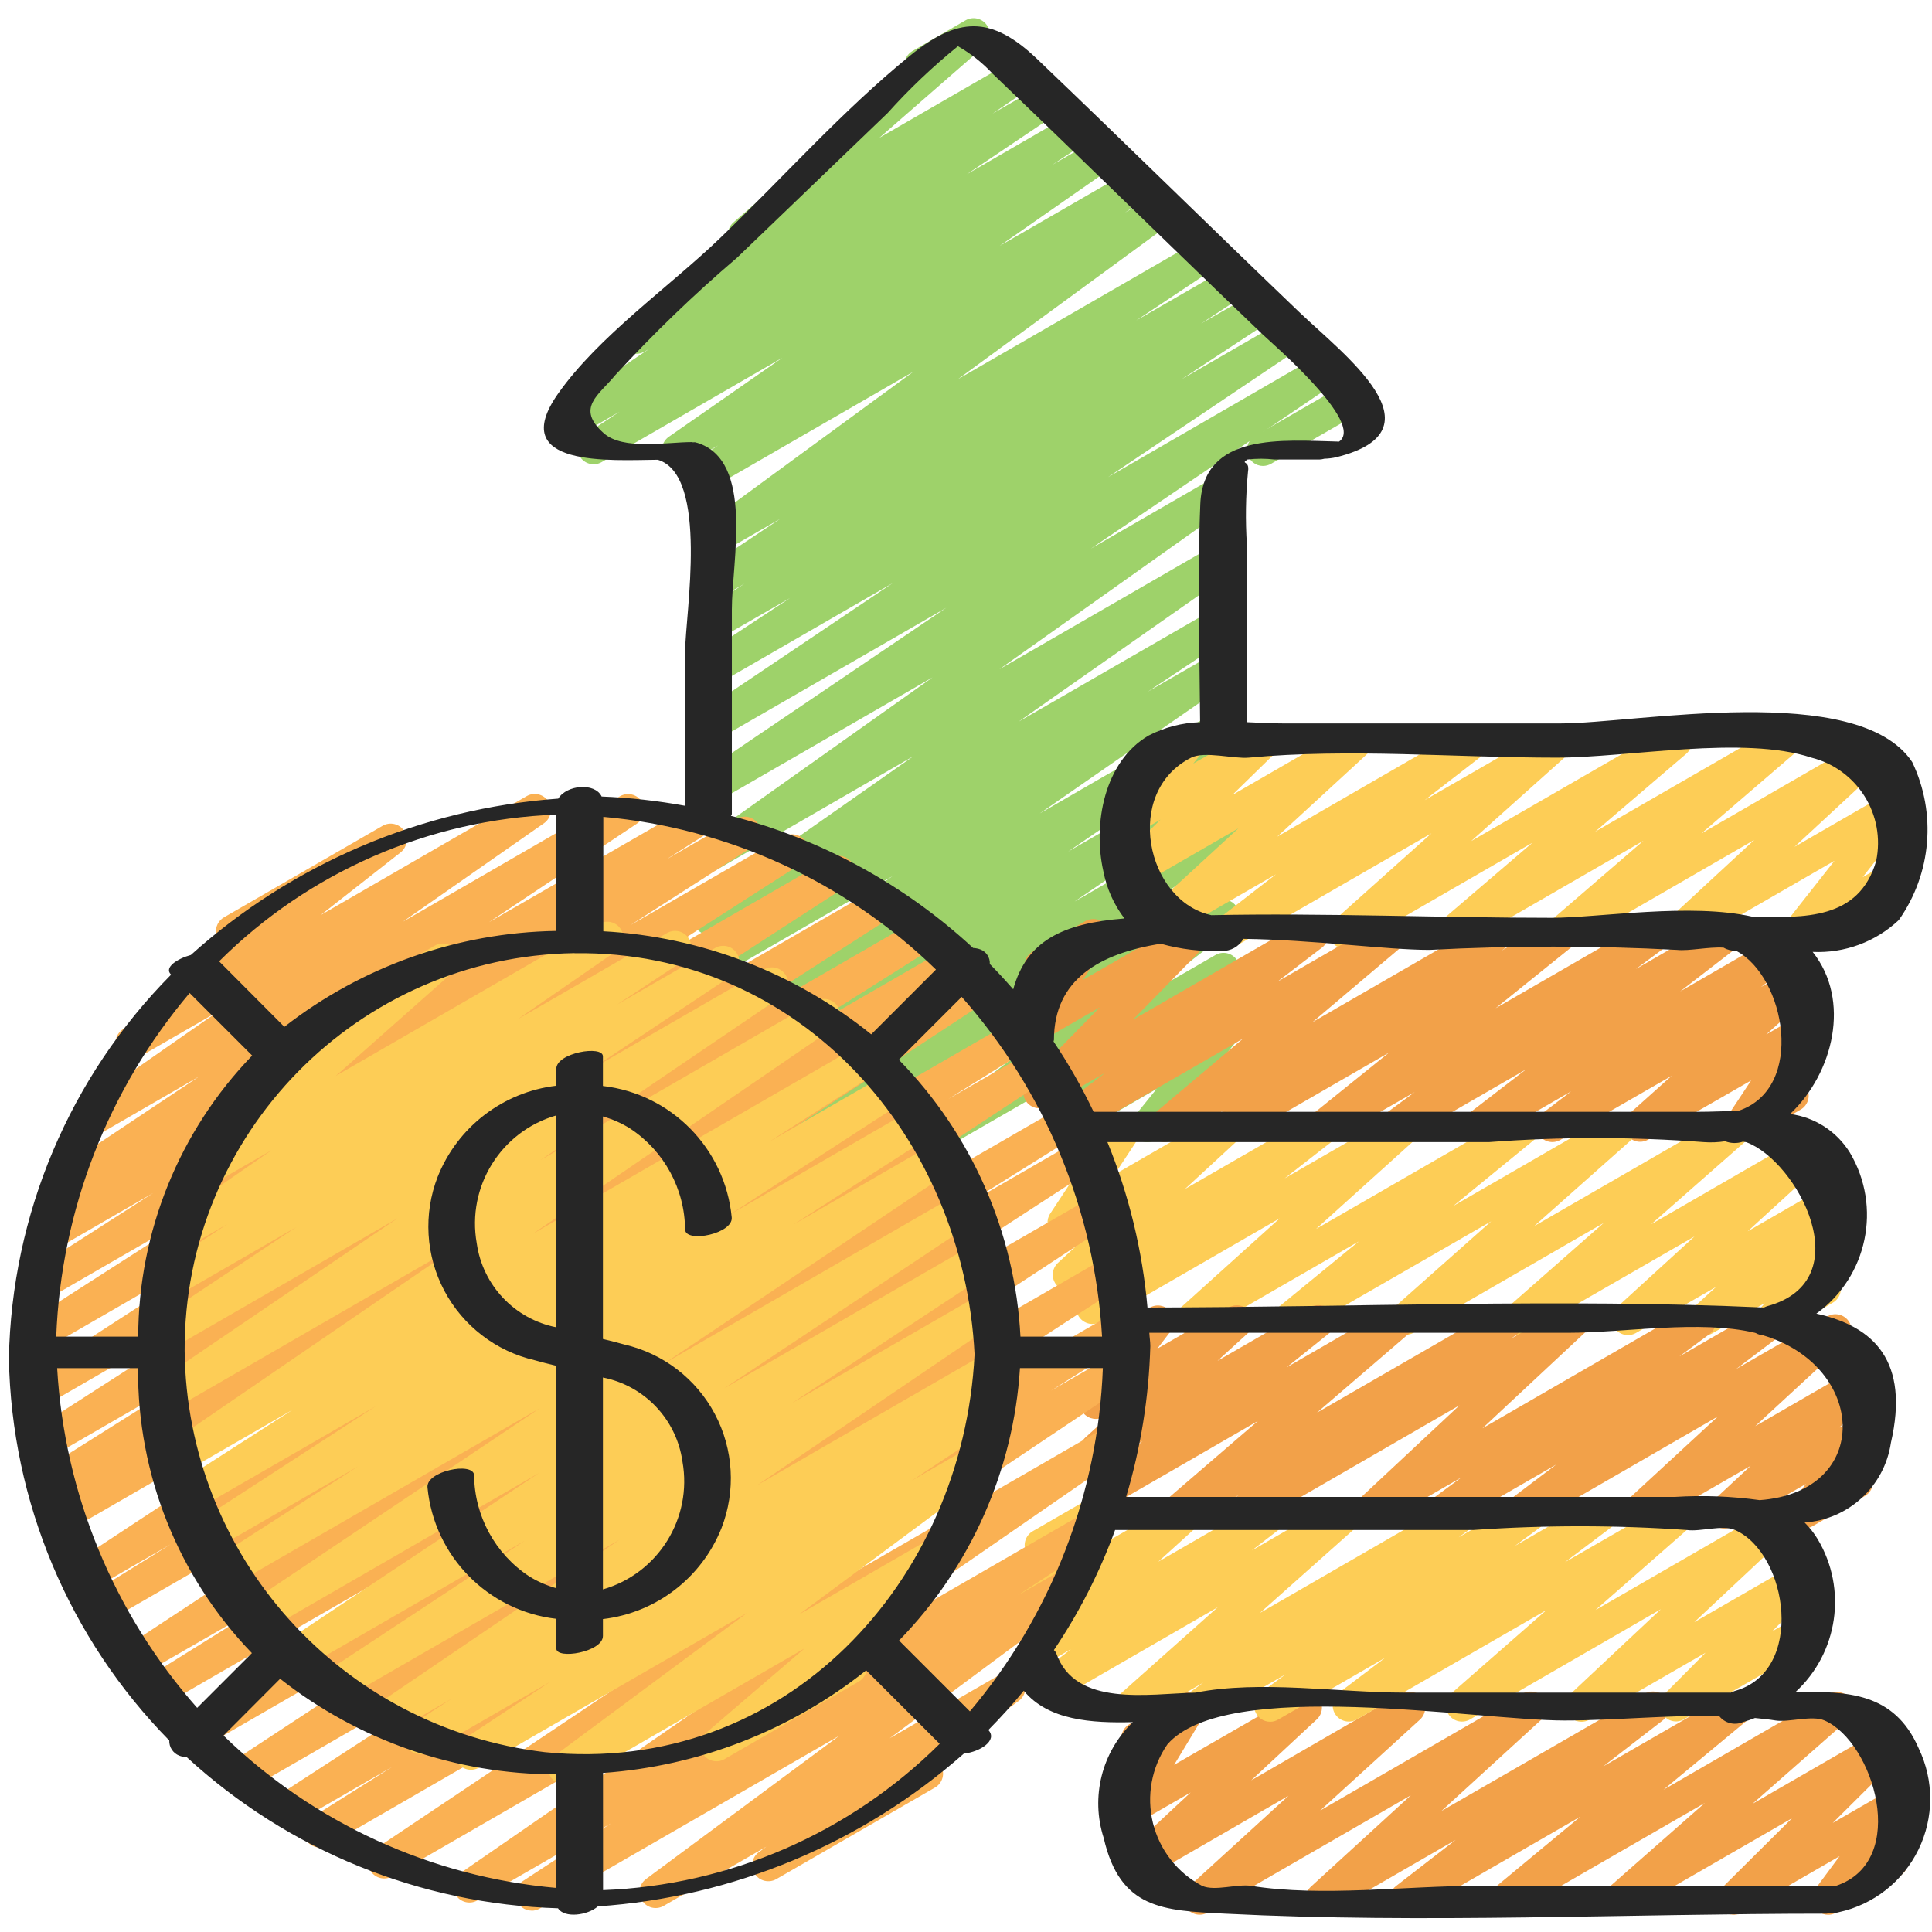 <svg height="512" viewBox="0 0 60 60" width="512" xmlns="http://www.w3.org/2000/svg"><g id="059---Financial-Gain" fill="none"><path id="Path" d="m39.226 14.471c-.226-0-.424-.152-.483-.371-.059-.219.037-.449.233-.562l2.9-1.672c.155-.099.352-.104.512-.015.16.09.259.26.256.443s-.105.351-.268.436l-2.9 1.672c-.076.044-.162.068-.25.068z" fill="#9ed26a"/><path id="Path" d="m22.25 35.5c-.219 0-.413-.143-.478-.352-.065-.21.015-.437.196-.561l4.894-3.347-4.582 2.646c-.233.135-.531.062-.674-.166-.143-.228-.08-.528.142-.68l5.1-3.483-4.568 2.634c-.232.129-.524.055-.666-.169-.142-.224-.085-.52.131-.674l5.97-4.136-5.436 3.138c-.234.136-.534.061-.676-.169s-.076-.532.15-.681l2.605-1.729-2.079 1.2c-.231.131-.525.058-.668-.166-.143-.224-.085-.521.131-.676l6.63-4.648-6.093 3.519c-.231.133-.527.061-.671-.163-.144-.225-.086-.523.132-.678l7.222-5.123-6.683 3.858c-.233.133-.529.058-.671-.169-.142-.227-.08-.526.141-.678l7.639-5.172-7.109 4.1c-.233.135-.532.061-.675-.168-.143-.229-.078-.53.146-.68l5.974-4.018-5.445 3.143c-.234.133-.532.057-.673-.173-.141-.229-.075-.529.149-.678l2.784-1.831-2.26 1.3c-.234.129-.527.051-.667-.176-.14-.227-.076-.524.144-.675l1.364-.893-.841.485c-.233.127-.524.05-.664-.175-.14-.225-.08-.521.137-.673l2.482-1.654-1.955 1.128c-.23.133-.524.063-.669-.16s-.091-.519.123-.676l6.634-4.858-6.175 3.564c-.233.127-.524.05-.664-.175-.14-.225-.08-.521.137-.673l.64-.427-1 .578c-.232.133-.527.06-.671-.165-.143-.226-.084-.524.135-.678l3.525-2.454-5.617 3.243c-.233.129-.526.052-.667-.174-.14-.226-.078-.523.141-.675l1.087-.718-1.36.785c-.233.135-.532.061-.675-.168-.143-.229-.078-.53.146-.68l2.812-1.891-.148.086c-.233.135-.531.062-.674-.166-.143-.228-.08-.528.142-.68l3.419-2.332c-.156-.07-.265-.214-.29-.382-.025-.169.037-.339.165-.451l5.363-4.676c-.113-.235-.026-.518.2-.649l1.649-.954c.223-.127.506-.066.655.143s.117.496-.076.666l-3.255 2.839 4.169-2.407c.233-.143.538-.071.684.16.146.231.079.537-.151.686l-1.185.809 1.484-.855c.233-.134.53-.06.673.168.143.228.079.529-.144.68l-2.813 1.891 3.2-1.85c.233-.129.526-.052.667.174s.078.523-.141.675l-1.075.71 1.353-.781c.232-.133.527-.06.671.165.143.226.084.524-.135.678l-3.522 2.455 4.008-2.314c.234-.133.53-.057.672.171s.078.528-.145.678l-.644.431.9-.52c.23-.133.524-.063.669.16.145.222.091.519-.123.676l-6.632 4.857 7.5-4.328c.234-.133.53-.057.672.171s.078.528-.145.678l-2.491 1.657 2.851-1.645c.233-.124.522-.045.661.179.138.225.078.518-.138.671l-1.362.892 1.657-.951c.233-.127.525-.049.665.177.139.226.078.522-.141.673l-2.78 1.826 3.157-1.822c.233-.135.532-.061.675.168.143.229.078.53-.146.68l-5.973 4.017 6.573-3.8c.233-.138.534-.065.679.165.144.23.079.533-.148.682l-7.637 5.171 3.845-2.22c.231-.133.527-.061.671.163.144.225.086.523-.132.678l-7.225 5.126 6.689-3.861c.231-.131.525-.058.668.166.143.224.085.521-.131.676l-6.628 4.646 6.09-3.511c.234-.136.534-.061.676.169s.076.532-.15.681l-2.607 1.731 2.083-1.2c.232-.135.53-.063.674.164.144.227.083.527-.139.68l-5.971 4.137 5.438-3.14c.233-.143.538-.071.684.16.146.231.079.537-.151.686l-5.091 3.479 4.56-2.632c.232-.133.528-.059.671.167s.082.525-.138.678l-4.894 3.34 4.364-2.52c.151-.095.342-.102.5-.019.158.084.259.245.266.423.007.179-.082.347-.234.442l-2.054 1.395 1.524-.88c.232-.129.525-.054.666.171.142.225.083.521-.134.674l-.377.257c.227-.043.454.075.549.286s.034.459-.149.6l-2.619 2.027 2.066-1.192c.219-.132.502-.077.657.127s.13.491-.057.666l-2.112 2.028 1.518-.876c.209-.12.473-.075.63.108s.16.451.009.639l-.678.84.041-.023c.155-.099.352-.104.512-.015.16.09.259.26.256.443s-.105.351-.268.436l-2.368 1.368c-.209.12-.473.075-.63-.108s-.16-.451-.009-.639l.678-.84-2.758 1.592c-.219.132-.502.077-.657-.127s-.13-.491.057-.666l2.112-2.027-4.9 2.827c-.227.127-.515.059-.66-.158-.145-.217-.1-.508.105-.67l2.622-2.03-4.96 2.863c-.233.131-.527.056-.669-.17s-.081-.523.138-.676l.071-.049-1.557.9c-.233.138-.534.065-.679-.165-.144-.23-.079-.533.148-.682l2.054-1.394-3.886 2.245c-.076.044-.162.067-.25.067z" fill="#9ed26a"/><path id="Path" d="m43.664 59.471c-.217.003-.41-.134-.48-.339-.07-.205 0-.432.173-.561l1.849-1.431-3.915 2.26c-.22.123-.497.062-.647-.141s-.124-.486.06-.659l3.111-2.845-6.315 3.645c-.22.123-.497.062-.647-.141s-.124-.486.06-.659l3.1-2.829-4.481 2.589c-.221.13-.504.072-.656-.134s-.124-.494.065-.666l2.036-1.893-1.7.979c-.197.113-.446.078-.605-.084-.159-.162-.189-.412-.072-.607l.916-1.513c-.243.101-.523-.003-.64-.238-.117-.235-.032-.522.195-.655l1.627-.94c.198-.114.448-.08.608.083.16.163.189.414.07.609l-.912 1.507 3.836-2.208c.221-.13.504-.072.656.134s.124.494-.065.666l-2.033 1.89 4.658-2.69c.22-.123.497-.062.647.141s.124.486-.06.659l-3.103 2.828 6.29-3.631c.22-.123.497-.062.647.141s.124.486-.06.659l-3.111 2.845 6.316-3.642c.228-.133.519-.066.667.153s.099.514-.11.675l-1.849 1.428 3.915-2.256c.225-.127.509-.062.656.149.147.212.11.501-.087.668l-2.611 2.164 5.137-2.969c.222-.127.505-.065.654.143.149.208.117.495-.074.665l-2.955 2.6 4.052-2.339c.217-.121.49-.064.641.134s.133.476-.041.653l-2.16 2.146 1.8-1.038c.205-.118.465-.076.623.101.157.177.169.44.028.63l-.768 1.046c.242-.074.502.045.604.277.102.232.014.504-.204.632l-1.978 1.138c-.205.117-.464.075-.621-.101s-.17-.438-.03-.629l.759-1.023-3.037 1.753c-.217.121-.49.064-.641-.134s-.133-.476.041-.653l2.158-2.144-5.083 2.931c-.222.125-.502.063-.651-.144-.149-.207-.118-.492.071-.663l2.957-2.6-5.908 3.407c-.225.127-.509.062-.656-.149-.147-.212-.11-.501.087-.668l2.61-2.164-5.164 2.981c-.075.046-.162.07-.25.071z" fill="#f2a149"/><path id="Path" d="m38.1 29.471c-.216.003-.41-.134-.479-.339-.07-.205 0-.431.173-.561l1.834-1.42-3.391 1.957c-.22.124-.499.065-.649-.139-.15-.204-.124-.488.061-.661l2.809-2.582-3.147 1.817c-.218.126-.496.07-.648-.131-.152-.2-.132-.483.048-.659l1.332-1.3-.765.441c-.208.119-.471.074-.628-.107-.157-.182-.162-.449-.013-.637l.549-.689c-.125-.035-.23-.118-.294-.231-.138-.239-.056-.544.182-.682l1.632-.943c.208-.122.474-.078.631.105.157.183.162.452.011.64l-.289.363 1.941-1.113c.218-.126.496-.07.648.131.152.2.132.483-.048.659l-1.331 1.3 3.619-2.09c.22-.124.499-.065.649.139.15.204.124.488-.061.661l-2.81 2.583 5.859-3.383c.228-.13.517-.062.663.156.146.218.099.511-.107.672l-1.834 1.42 3.9-2.248c.22-.117.492-.054.638.147.147.201.123.479-.055.653l-3.04 2.72 6.101-3.52c.223-.127.506-.064.655.146.148.21.114.497-.08.666l-2.827 2.417 5.6-3.229c.223-.126.505-.063.654.146.148.209.115.496-.078.665l-2.875 2.472 5.019-2.9c.22-.126.5-.067.651.137.151.205.124.49-.062.663l-2.718 2.517 2.99-1.726c.207-.119.47-.074.626.107s.163.447.016.635l-1.515 1.926.819-.472c.155-.099.352-.104.512-.015.16.09.259.26.256.443s-.105.351-.268.436l-3.066 1.765c-.208.12-.471.075-.628-.106-.157-.181-.163-.448-.015-.636l1.515-1.924-4.621 2.666c-.22.126-.5.067-.651-.137-.151-.205-.124-.49.062-.663l2.719-2.514-5.74 3.314c-.223.126-.505.063-.654-.146-.148-.209-.115-.496.078-.665l2.872-2.476-5.694 3.287c-.223.127-.506.064-.655-.146-.148-.21-.114-.497.08-.666l2.826-2.417-5.594 3.229c-.22.117-.492.054-.638-.147-.147-.201-.123-.479.055-.653l3.04-2.72-6.106 3.52c-.076.045-.163.07-.251.071z" fill="#fdcd56"/><path id="Path" d="m43.347 35.471c-.215 0-.406-.138-.474-.342-.068-.204.002-.429.174-.558l.888-.656-2.58 1.485c-.226.128-.512.061-.659-.153-.147-.214-.105-.505.096-.669l2.347-1.89-4.7 2.712c-.231.134-.526.063-.671-.161s-.088-.522.129-.678l.117-.083-1.6.922c-.224.128-.508.064-.656-.147-.148-.211-.112-.5.083-.667l2.759-2.328-5.1 2.942c-.228.132-.52.064-.666-.155-.146-.219-.097-.514.112-.675l1.381-1.057-1.8 1.038c-.216.125-.492.071-.645-.127s-.137-.478.038-.656l2.235-2.285-1.88 1.085c-.201.116-.455.078-.614-.091-.159-.169-.18-.426-.052-.619l.786-1.18c-.237.035-.466-.103-.545-.33-.079-.226.014-.477.221-.597l1.632-.943c.201-.116.455-.078.614.091.159.169.18.426.052.619l-.743 1.117 3.187-1.835c.216-.125.491-.071.645.126.153.197.138.477-.037.656l-2.234 2.284 5.313-3.066c.228-.132.52-.064.666.155.146.219.097.514-.112.675l-1.382 1.056 3.269-1.886c.224-.13.51-.067.659.145s.112.502-.085.669l-2.757 2.331 5.449-3.145c.231-.134.526-.063.671.161s.088.522-.129.678l-.119.085 1.6-.924c.226-.13.514-.065.662.15.148.215.105.507-.098.672l-2.346 1.889 4.7-2.711c.23-.131.522-.061.667.16.145.221.092.517-.12.675l-.891.658 2.585-1.493c.228-.131.518-.063.664.155.146.218.098.513-.109.674l-1.765 1.36 2.842-1.64c.228-.129.517-.06.662.158.145.218.098.511-.109.672l-.886.675.912-.525c.222-.128.505-.068.655.14.15.208.119.495-.072.666l-1.331 1.19.869-.5c.201-.115.454-.078.613.091.159.168.181.424.054.617l-.792 1.2c.203-.028.402.068.507.244.138.239.056.545-.183.683l-1.619.935c-.201.115-.454.078-.613-.091-.159-.168-.181-.424-.054-.617l.749-1.133-3.214 1.846c-.22.117-.492.054-.638-.147-.147-.201-.123-.479.055-.653l1.328-1.189-3.455 1.989c-.228.132-.52.064-.666-.155-.146-.219-.097-.514.112-.675l.889-.678-2.613 1.508c-.228.134-.521.067-.668-.153-.147-.22-.098-.516.112-.676l1.769-1.362-3.794 2.191c-.076.046-.164.071-.253.071z" fill="#f2a149"/><path id="Path" d="m40.033 41.471c-.211-0-.4-.133-.47-.332-.071-.199-.009-.421.154-.555l2.483-2.032-4.936 2.848c-.22.12-.495.058-.642-.144-.148-.202-.123-.482.057-.656l3.067-2.766-5.57 3.216c-.227.132-.518.065-.665-.153-.147-.218-.1-.512.107-.674l1.5-1.168-1.675.966c-.22.126-.5.067-.651-.137-.151-.205-.124-.49.062-.663l1.652-1.53-1.224.706c-.201.116-.455.079-.614-.089-.159-.169-.181-.425-.053-.619l.8-1.213c-.239.042-.473-.094-.556-.321-.083-.228.009-.482.219-.604l1.632-.943c.201-.115.454-.078.613.091.159.168.181.424.054.617l-.764 1.159 3.251-1.875c.221-.128.502-.07.654.136.151.205.124.492-.064.664l-1.654 1.526 4.038-2.326c.227-.132.518-.065.665.153.147.218.1.512-.107.674l-1.5 1.168 3.458-1.995c.22-.12.495-.058.642.144.148.202.123.482-.057.656l-3.067 2.766 6.183-3.566c.225-.126.509-.06.656.152.147.212.108.501-.09.667l-2.486 2.032 4.939-2.851c.222-.126.503-.065.653.142.149.207.119.493-.071.664l-3.01 2.671 6.025-3.477c.222-.127.505-.065.654.143.149.208.117.495-.074.665l-2.968 2.609 4.822-2.785c.22-.123.497-.062.647.141s.124.486-.06.659l-2.415 2.207 2.443-1.41c.22-.124.499-.065.649.139.15.204.124.488-.061.661l-.7.642.112-.064c.21-.12.475-.073.63.112.156.185.157.454.004.64l-.5.6c.179.071.301.238.315.43.013.192-.085.375-.253.47l-1.619.935c-.21.121-.476.074-.632-.11-.156-.185-.157-.455-.003-.642l.143-.172-1.625.937c-.22.124-.499.065-.649-.139-.15-.204-.124-.488.061-.661l.7-.639-2.492 1.432c-.22.123-.497.062-.647-.141s-.124-.486.06-.659l2.41-2.2-5.211 3c-.222.127-.505.065-.654-.143-.149-.208-.117-.495.074-.665l2.969-2.61-5.921 3.418c-.219.112-.488.048-.633-.152-.145-.2-.122-.475.053-.648l3.01-2.671-6.027 3.471c-.075.046-.162.07-.25.071z" fill="#fdcd56"/><path id="Path" d="m38.572 47.471c-.217 0-.409-.14-.476-.347-.067-.207.008-.433.184-.559l.19-.136-1.69.974c-.223.126-.505.063-.654-.146-.148-.209-.115-.496.078-.665l2.86-2.461-4.318 2.493c-.226.128-.513.062-.66-.153-.147-.215-.104-.506.098-.67l1.3-1.043-1.2.693c-.22.121-.496.06-.644-.143s-.123-.484.058-.657l.948-.862-.367.211c-.206.118-.467.075-.624-.104-.157-.179-.166-.443-.023-.632l.6-.786c-.205-.039-.365-.201-.4-.407-.035-.206.062-.412.243-.517l1.632-.943c.206-.12.468-.078.626.1.157.179.166.445.021.634l-.411.538 2.229-1.283c.22-.121.496-.06.644.143s.123.484-.058.657l-.946.861 2.882-1.661c.226-.131.515-.065.663.151.148.216.104.509-.1.672l-1.3 1.042 3.229-1.865c.223-.126.505-.063.654.146.148.209.115.496-.078.665l-2.862 2.46 5.672-3.271c.23-.129.521-.057.664.165.143.222.09.516-.122.673l-.185.134 1.684-.972c.221-.132.506-.075.659.132.153.207.124.496-.067.668l-3.166 2.957 6.5-3.755c.23-.131.522-.061.667.16.145.221.092.517-.12.675l-.931.687 2.645-1.524c.228-.13.518-.061.664.158.145.219.097.513-.112.673l-1.435 1.086 2.835-1.637c.22-.126.5-.067.651.137.151.205.124.49-.062.663l-2.83 2.61 3.178-1.835c.221-.13.504-.072.656.134s.124.494-.065.666l-1.161 1.08.6-.348c.206-.118.467-.075.624.103.157.178.167.443.024.632l-.613.811c.207.036.369.198.406.405.037.207-.06.415-.242.52l-1.619.935c-.206.12-.468.077-.626-.102s-.167-.444-.023-.633l.433-.572-2.283 1.314c-.221.13-.504.072-.656-.134s-.124-.494.065-.666l1.16-1.079-3.257 1.879c-.22.126-.5.067-.651-.137-.151-.205-.124-.49.062-.663l2.831-2.612-5.909 3.412c-.228.127-.516.057-.66-.16-.144-.218-.097-.51.109-.671l1.436-1.087-3.323 1.918c-.23.131-.522.061-.667-.16-.145-.221-.092-.517.12-.675l.928-.685-2.635 1.52c-.221.132-.506.075-.659-.132-.153-.207-.124-.496.067-.668l3.166-2.957-6.5 3.755c-.077.047-.165.072-.255.073z" fill="#f2a149"/><path id="Path" d="m39.446 53.471c-.215 0-.406-.138-.474-.342-.068-.204.002-.429.174-.558l.781-.573-2.438 1.402c-.23.131-.522.06-.666-.162-.144-.222-.091-.518.122-.675l.424-.307-1.983 1.144c-.22.121-.496.06-.644-.143s-.123-.484.058-.657l3.018-2.686-4.937 2.851c-.228.13-.517.062-.663-.156-.146-.218-.099-.511.107-.672l.933-.719-.9.518c-.22.12-.495.058-.642-.144-.148-.202-.123-.482.057-.656l1.216-1.1-.714.411c-.203.116-.459.077-.617-.095s-.176-.43-.043-.623l.726-1.043c-.184.002-.356-.093-.452-.25-.138-.239-.056-.544.182-.682l1.632-.943c.203-.116.459-.077.617.095s.176.43.043.623l-.648.933 2.885-1.662c.22-.12.495-.058.642.144.148.202.123.482-.057.656l-1.214 1.1 3.288-1.9c.227-.127.515-.059.66.158.145.217.1.508-.105.67l-.938.723 2.688-1.551c.222-.126.503-.065.653.142.149.207.119.493-.071.664l-3.018 2.686 6.049-3.492c.23-.131.522-.06.666.162.144.222.091.518-.122.675l-.424.307 1.983-1.144c.23-.133.524-.063.669.16s.091.519-.123.676l-.783.575 2.445-1.411c.228-.13.518-.061.664.158.145.219.097.513-.112.673l-1.44 1.084 3.327-1.915c.222-.127.505-.065.654.143.149.208.117.495-.074.665l-2.957 2.592 5.276-3.046c.221-.132.506-.075.659.132.153.207.124.496-.067.668l-2.8 2.624 3.1-1.788c.216-.118.486-.06.636.136.15.196.134.471-.036.649l-1.281 1.288.678-.39c.237-.124.531-.039.665.193.134.232.061.528-.165.672l-3.927 2.262c-.216.118-.486.06-.636-.136-.15-.196-.134-.471.036-.649l1.28-1.288-3.596 2.073c-.221.132-.506.075-.659-.132-.153-.207-.124-.496.067-.668l2.8-2.625-5.93 3.425c-.222.127-.505.065-.654-.143-.149-.208-.117-.495.074-.665l2.959-2.592-5.894 3.4c-.228.13-.518.061-.664-.158-.145-.219-.097-.513.112-.673l1.437-1.087-3.32 1.918c-.077.046-.164.071-.254.071z" fill="#fdcd56"/><path id="Path" d="m16.512 59.337c-.221 0-.416-.145-.48-.357-.063-.212.02-.44.205-.561l2.741-1.795-4.16 2.4c-.231.126-.521.051-.662-.171-.141-.223-.085-.517.128-.672l9.951-6.869-12.053 6.959c-.233.135-.532.061-.675-.168-.143-.229-.078-.53.146-.68l10.456-7-11.938 6.893c-.235.129-.53.05-.669-.179-.139-.229-.072-.528.152-.676l2.53-1.591-3.1 1.79c-.233.125-.524.047-.663-.179-.139-.226-.077-.521.141-.672l9.893-6.426-10.826 6.25c-.235.141-.539.066-.682-.166-.144-.233-.073-.538.157-.685l12.348-8.106-13.232 7.639c-.234.129-.527.051-.667-.176-.14-.227-.076-.524.144-.675l11.912-7.742-12.6 7.278c-.235.127-.529.047-.667-.182-.138-.229-.071-.526.152-.674l3.756-2.344-3.908 2.252c-.235.141-.539.066-.682-.166-.144-.233-.073-.538.157-.685l13.926-9.16-14.443 8.337c-.236.13-.532.05-.67-.181-.138-.231-.069-.529.156-.676l2.517-1.565-2.472 1.429c-.234.133-.532.057-.673-.173-.141-.229-.075-.529.149-.678l13.619-8.962-13.807 7.971c-.236.13-.532.05-.67-.181-.138-.231-.069-.529.156-.676l.863-.536-.631.365c-.236.143-.544.067-.686-.17s-.067-.544.17-.686l4.98-3.134-4.765 2.751c-.234.129-.529.051-.668-.178-.139-.228-.074-.526.148-.675l8.431-5.415-8.056 4.651c-.234.131-.53.054-.67-.175-.14-.229-.075-.527.148-.677l8.559-5.546-8.1 4.677c-.234.125-.525.046-.663-.181-.138-.227-.075-.522.144-.672l5.539-3.554-4.88 2.816c-.235.138-.538.062-.68-.171-.142-.233-.071-.537.16-.683l3.811-2.443-3.047 1.759c-.236.143-.544.068-.687-.168s-.068-.544.168-.687l1.249-.8-.329.19c-.234.133-.53.057-.672-.171s-.078-.528.145-.678l4.6-3.066-3.285 1.9c-.232.133-.527.06-.671-.165-.143-.226-.084-.524.135-.678l4.4-3.068-2.427 1.4c-.227.131-.517.064-.664-.153-.147-.217-.101-.511.105-.673l3.3-2.587c-.196-.052-.341-.216-.368-.417-.027-.201.07-.398.245-.499l4.931-2.845c.227-.128.514-.061.66.155.146.216.101.508-.102.671l-2.487 1.95 6.407-3.7c.231-.128.522-.054.664.169.142.223.086.518-.128.673l-4.39 3.064 6.748-3.9c.234-.133.53-.057.672.171s.078.528-.145.678l-4.6 3.065 6.244-3.6c.234-.127.527-.048.666.18.138.228.073.524-.148.674l-1.26.8 2.187-1.263c.235-.138.538-.062.68.171.142.233.071.537-.16.683l-3.818 2.447 4.779-2.758c.235-.131.532-.053.671.177.14.23.072.529-.152.677l-5.532 3.549 6.447-3.722c.236-.144.543-.07.688.166s.07.543-.166.688l-8.562 5.548 9.5-5.488c.236-.144.544-.069.688.167s.069.544-.167.688l-8.436 5.417 9.24-5.334c.235-.129.53-.05.669.179.139.229.072.528-.152.676l-4.973 3.14 5.372-3.1c.236-.13.532-.05.67.181.138.231.069.529-.156.676l-.862.535 1.1-.638c.235-.141.539-.066.682.166.144.233.073.538-.157.685l-13.607 8.952 14.317-8.266c.236-.133.535-.054.675.179.139.233.067.534-.162.679l-2.537 1.577 2.659-1.535c.234-.131.529-.054.669.174.141.228.077.526-.144.676l-13.924 9.159 14.321-8.268c.235-.127.529-.047.667.182.138.229.071.526-.152.674l-3.756 2.344 3.737-2.157c.235-.136.535-.061.677.171.142.231.073.534-.154.681l-11.913 7.743 11.915-6.879c.233-.127.525-.049.665.177.139.226.078.522-.141.673l-12.345 8.1 12.253-7.074c.234-.129.527-.051.667.176.14.227.076.524-.144.675l-9.9 6.428 9.533-5.5c.236-.143.544-.067.686.17.143.236.067.544-.17.686l-2.52 1.585 2.037-1.176c.232-.126.522-.049.662.175.14.224.081.518-.134.672l-10.459 7 9.731-5.618c.232-.135.53-.063.674.164.144.227.083.527-.139.68l-9.952 6.874 8.76-5.058c.235-.141.539-.066.682.166.144.233.073.538-.157.685l-2.738 1.793 1.482-.855c.229-.13.52-.06.665.16s.094.515-.117.674l-6.007 4.46 3.465-2c.23-.131.522-.061.667.16.145.221.092.517-.12.675l-2.542 1.87c.048.039.089.087.121.141.138.239.056.545-.183.683l-4.928 2.844c-.23.131-.522.061-.667-.16-.145-.221-.092-.517.12-.675l.237-.173-3.195 1.843c-.229.128-.518.057-.661-.163-.144-.219-.094-.512.114-.671l6.013-4.457-9.309 5.37c-.076.044-.162.067-.25.067z" fill="#fab153"/><path id="Path" d="m17.528 55.423c-.215 0-.406-.138-.474-.342-.068-.204.002-.429.174-.558l5.979-4.436-8.34 4.813c-.233.129-.526.052-.667-.174-.14-.226-.078-.523.141-.675l2.749-1.823-3.79 2.187c-.234.131-.53.054-.67-.175s-.075-.527.148-.677l1.247-.807-1.852 1.069c-.233.131-.527.056-.669-.17s-.081-.523.138-.676l7.592-5.158-8.673 5.007c-.233.125-.523.048-.662-.177-.139-.225-.079-.519.137-.672l6.274-4.139-6.939 4.006c-.231.119-.516.041-.654-.18-.138-.221-.083-.511.127-.666l7.9-5.258-8.47 4.89c-.233.131-.528.055-.669-.172-.141-.227-.079-.525.141-.676l9.016-6.049-9.516 5.491c-.234.129-.529.051-.668-.178-.139-.228-.074-.526.148-.675l4.4-2.836-4.478 2.587c-.234.131-.53.054-.67-.175-.14-.229-.075-.527.148-.677l5.544-3.6-5.558 3.207c-.235.138-.538.062-.68-.171-.142-.233-.071-.537.16-.683l3.5-2.246-3.344 1.929c-.233.135-.531.062-.674-.166-.143-.228-.08-.528.142-.68l9.318-6.378-9.121 5.267c-.233.138-.534.065-.679-.165s-.079-.533.148-.682l7.473-5.075-7.019 4.053c-.234.133-.53.057-.672-.171s-.078-.528.145-.678l4.391-2.923-3.7 2.134c-.233.129-.526.052-.667-.174-.14-.226-.078-.523.141-.675l2.088-1.382-1.162.673c-.232.135-.53.063-.674-.164-.144-.227-.083-.527.139-.68l3.076-2.125-1.798 1.035c-.222.129-.506.068-.656-.14s-.118-.496.074-.667l3.686-3.265c-.244.086-.514-.028-.622-.264-.108-.236-.018-.514.208-.642l4.167-2.405c.222-.129.506-.068.656.14.15.208.118.496-.074.667l-3.652 3.236 8.187-4.727c.231-.126.521-.051.662.171.141.223.085.517-.128.672l-3.078 2.128 4.65-2.684c.233-.129.526-.052.667.174.14.226.078.523-.141.675l-2.09 1.379 3.062-1.766c.233-.127.524-.05.664.175.14.225.08.521-.137.673l-4.389 2.924 5.359-3.094c.233-.138.534-.065.679.165.144.23.079.533-.148.682l-7.47 5.072 8.561-4.942c.233-.135.531-.062.674.166.143.228.08.528-.142.68l-9.323 6.38 10.325-5.961c.153-.093.343-.098.5-.012.157.086.256.248.261.427.004.179-.087.346-.24.439l-3.5 2.246 3.76-2.17c.235-.136.535-.061.677.171.142.231.073.534-.154.681l-5.538 3.6 5.879-3.393c.234-.129.529-.051.668.178.139.228.074.526-.148.675l-4.4 2.835 4.48-2.587c.233-.135.532-.061.675.168.143.229.078.53-.146.68l-9.019 6.052 9.228-5.328c.233-.131.528-.055.669.172.141.227.079.525-.141.676l-7.895 5.254 7.854-4.534c.234-.131.529-.054.669.174.141.228.077.526-.144.676l-6.269 4.138 5.979-3.452c.233-.138.534-.065.679.165.144.23.079.533-.148.682l-7.6 5.159 7.168-4.138c.235-.134.533-.057.674.174.141.231.073.531-.153.679l-1.236.8.582-.336c.233-.129.526-.052.667.174.14.226.078.523-.141.675l-2.763 1.833 1.935-1.117c.229-.13.52-.06.665.16s.094.515-.117.674l-5.976 4.434 4.331-2.5c.223-.127.506-.064.655.146.148.21.114.497-.08.666l-3.314 2.842h.01c.226 0.0.424.152.483.371.059.219-.037.449-.233.562l-4.167 2.406c-.224.129-.509.067-.658-.144-.149-.211-.113-.501.083-.669l3.059-2.624-7.208 4.161c-.075.044-.161.068-.248.068z" fill="#fdcd56"/><g fill="#262626"><path id="Shape" d="m55.756 52.553c1.33-1.219 1.62-3.205.694-4.753-.113-.189-.25-.362-.406-.517 1.364-.093 2.479-1.123 2.68-2.475.582-2.528-.515-3.615-2.315-4.012 1.59-1.145 2.042-3.315 1.041-5-.407-.659-1.088-1.1-1.856-1.2 1.348-1.275 1.895-3.534.7-5.034.989.047 1.955-.31 2.676-.989 1.016-1.44 1.176-3.316.416-4.906-1.681-2.533-8.585-1.2-10.924-1.2h-8.609c-.339 0-.725-.021-1.129-.039v-5.5c-.05-.76-.039-1.523.034-2.282.062-.367-.243-.217-.019-.375.281-.033.564-.033.845 0h1.391c.053-.003.105-.011.156-.025.124-.003.248-.018.369-.046 3.381-.84.214-3.2-1.158-4.514-2.724-2.609-5.411-5.255-8.139-7.86-1.439-1.37-2.471-1.293-3.945-.094-2.092 1.7-3.956 3.8-5.9 5.667-1.573 1.512-3.771 3.041-5.03 4.832-1.615 2.3 1.654 2.059 3.1 2.047 1.6.483.851 4.831.851 5.927v4.82c-.857-.156-1.724-.253-2.594-.288-.216-.447-1.094-.358-1.348.065-4.237.307-8.251 2.015-11.41 4.856-.429.117-.832.387-.623.6l.01.01c-3.151 3.179-4.955 7.451-5.038 11.926.083 4.444 1.865 8.688 4.98 11.858-.007.207.117.395.309.471.075.029.155.045.235.048 3.153 2.9 7.247 4.566 11.529 4.693.2.316.919.222 1.239-.059 4.207-.287 8.201-1.955 11.364-4.744.51-.056 1.06-.413.762-.734.385-.389.752-.795 1.1-1.219.765.922 2.1 1.008 3.388.975-.966.928-1.317 2.326-.905 3.6.508 2.211 1.84 2.25 3.762 2.348 6.2.313 12.482 0 18.688 0 .012 0 .027-.006.04-.007.115.005.229-.008.34-.039 1.077-.235 1.988-.951 2.472-1.942.484-.991.487-2.149.009-3.143-.753-1.745-2.227-1.781-3.832-1.747zm-1.107-5.965c-.872-.121-1.755-.155-2.634-.1h-17.042c.454-1.52.706-3.093.751-4.678 0-.142-.024-.278-.031-.419h13c1.747 0 4.093-.408 5.808 0l.019.006c.069.039.145.063.224.07 3.229.956 3.422 4.863-.095 5.121zm-24.528 6.56-2.2-2.2c2.223-2.28 3.555-5.282 3.755-8.46h2.574c-.148 3.914-1.602 7.667-4.129 10.66zm-28.346-10.659h2.512c-.025 3.299 1.245 6.476 3.536 8.85l-1.7 1.7c-2.591-2.93-4.123-6.645-4.348-10.55zm27.292-12.378-2.01 2.011c-2.369-1.913-5.28-3.033-8.321-3.2v-3.553c3.886.346 7.535 2.021 10.331 4.742zm5.158 11.4h-2.534c-.168-3.231-1.512-6.29-3.777-8.6l1.952-1.952c2.595 2.928 4.13 6.643 4.359 10.549zm1.831-12.2c.612.17 1.246.246 1.88.223.279.01.541-.135.68-.377 2.181.029 4.445.343 5.779.343 2.56-.135 5.126-.135 7.686 0 .371.04.985-.1 1.447-.07.119.069.255.103.393.1 1.524.8 2.167 4.266.067 4.968-.431.009-.856.03-1.252.03h-18.773c-.361-.758-.777-1.488-1.245-2.185 0-.016.013-.029.013-.046 0-1.887 1.429-2.689 3.325-2.99zm-18.792-.4c-3.06.052-6.019 1.097-8.433 2.978l-2.026-2.034c2.789-2.78 6.524-4.407 10.459-4.555zm.578.692c7.038-.095 12.085 5.741 12.424 12.46-.355 7.036-5.855 13.1-13.344 12.352-6.335-.752-11.125-6.091-11.188-12.47-.025-6.736 5.372-12.24 12.108-12.345zm-9.142 22.533c2.442 1.924 5.461 2.969 8.57 2.968v3.527c-3.884-.343-7.532-2.014-10.329-4.731zm10.026 2.925c2.984-.212 5.834-1.323 8.174-3.186l2.282 2.281c-2.79 2.774-6.522 4.397-10.454 4.544zm35.509-19.588c1.591.587 3.56 4.3.648 5.092-.039.011-.065.029-.1.042-6.353-.287-12.784-.007-19.147 0-.156-1.765-.575-3.497-1.244-5.138h11.851c2.217-.167 4.444-.167 6.661 0 .224.017.45.009.672-.026.176.068.369.073.548.014h.009c.033.008.072.006.102.016zm-5.9-11.943c2.221 0 5.813-.7 7.923 0 1.423.358 2.309 1.777 2.007 3.213-.535 1.835-2.248 1.754-3.821 1.731-1.943-.447-4.789.03-6.268.03-3.495 0-7.044-.155-10.556-.082-2.028-.438-2.748-3.822-.628-4.892.418-.211 1.328.043 1.788 0 3.12-.294 6.42 0 9.556 0zm-26.693-9.781h-.011c-.012 0-.021-.009-.032-.012-.026-.003-.051-.003-.077 0-.015-.004-.031-.006-.047-.007-.774 0-2.12.259-2.724-.275-.89-.788-.14-1.194.352-1.8 1.188-1.295 2.453-2.515 3.79-3.655l4.671-4.488c.672-.749 1.403-1.444 2.185-2.077.405.231.772.523 1.088.865 1.835 1.753 3.65 3.526 5.473 5.29.963.933 1.928 1.863 2.894 2.789.3.288 3.2 2.767 2.381 3.336-1.752-.041-4.216-.3-4.309 1.944s-.022 4.516-.006 6.77c-.558.016-1.105.158-1.6.415-1.374.8-1.736 2.738-1.406 4.208.102.535.326 1.039.656 1.472-1.931.152-3.04.7-3.454 2.2-.235-.269-.476-.532-.727-.786.012-.201-.11-.386-.3-.455-.07-.025-.144-.039-.218-.042-2.128-1.97-4.713-3.38-7.521-4.104.009-.021.028-.039.028-.061v-6.349c-.004-1.465.708-4.633-1.086-5.178zm-13.811 19.032c-2.263 2.343-3.532 5.472-3.539 8.73h-2.546c.15-3.92 1.608-7.678 4.143-10.672zm24.969 18.555c-.017-.035-.041-.066-.07-.092.783-1.161 1.421-2.412 1.9-3.728h11.115c2.212-.155 4.433-.155 6.645 0 .418.061 1.1-.173 1.494 0 1.65.732 2.188 4.4-.013 5-.04.014-.079.031-.117.05h-10.154c-2 0-4.476-.393-6.465 0-1.467.034-3.75.465-4.335-1.23zm24.211 7.232h-11.136c-2.227 0-4.818.349-7.02 0-.431-.068-1.124.174-1.521 0-.766-.402-1.323-1.114-1.529-1.954s-.043-1.729.449-2.44c1.825-2.1 9.586-.742 12.335-.742 1.53 0 3.2-.172 4.8-.14.174.224.477.302.738.19.127-.036.252-.078.375-.127.216.021.431.043.641.077.409.064 1.128-.172 1.521 0 1.522.66 2.653 4.373.351 5.136z"/><path id="Shape" d="m16.436 48.956c-1.061-.698-1.704-1.88-1.712-3.15-.042-.418-1.5-.115-1.448.388.205 2.133 1.872 3.833 4 4.08v.92c0 .356 1.448.113 1.448-.388v-.524c1.653-.195 3.067-1.28 3.683-2.827.449-1.154.374-2.446-.206-3.54-.58-1.094-1.606-1.882-2.813-2.16-.221-.063-.443-.119-.664-.171v-6.911c.296.083.579.208.84.371 1.061.698 1.704 1.88 1.712 3.15.042.417 1.5.115 1.448-.388-.205-2.133-1.872-3.833-4-4.08v-.92c0-.356-1.448-.113-1.448.388v.524c-1.653.195-3.067 1.28-3.683 2.827-.449 1.154-.374 2.446.206 3.54.58 1.094 1.606 1.882 2.813 2.16.221.063.443.119.664.171v6.907c-.296-.082-.579-.206-.84-.367zm-1.63-10.344c-.315-1.761.751-3.476 2.47-3.972v6.58c-1.294-.255-2.286-1.302-2.47-2.608zm6.388 6.776c.315 1.761-.751 3.476-2.47 3.972v-6.58c1.294.255 2.286 1.302 2.47 2.608z"/></g></g></svg>
